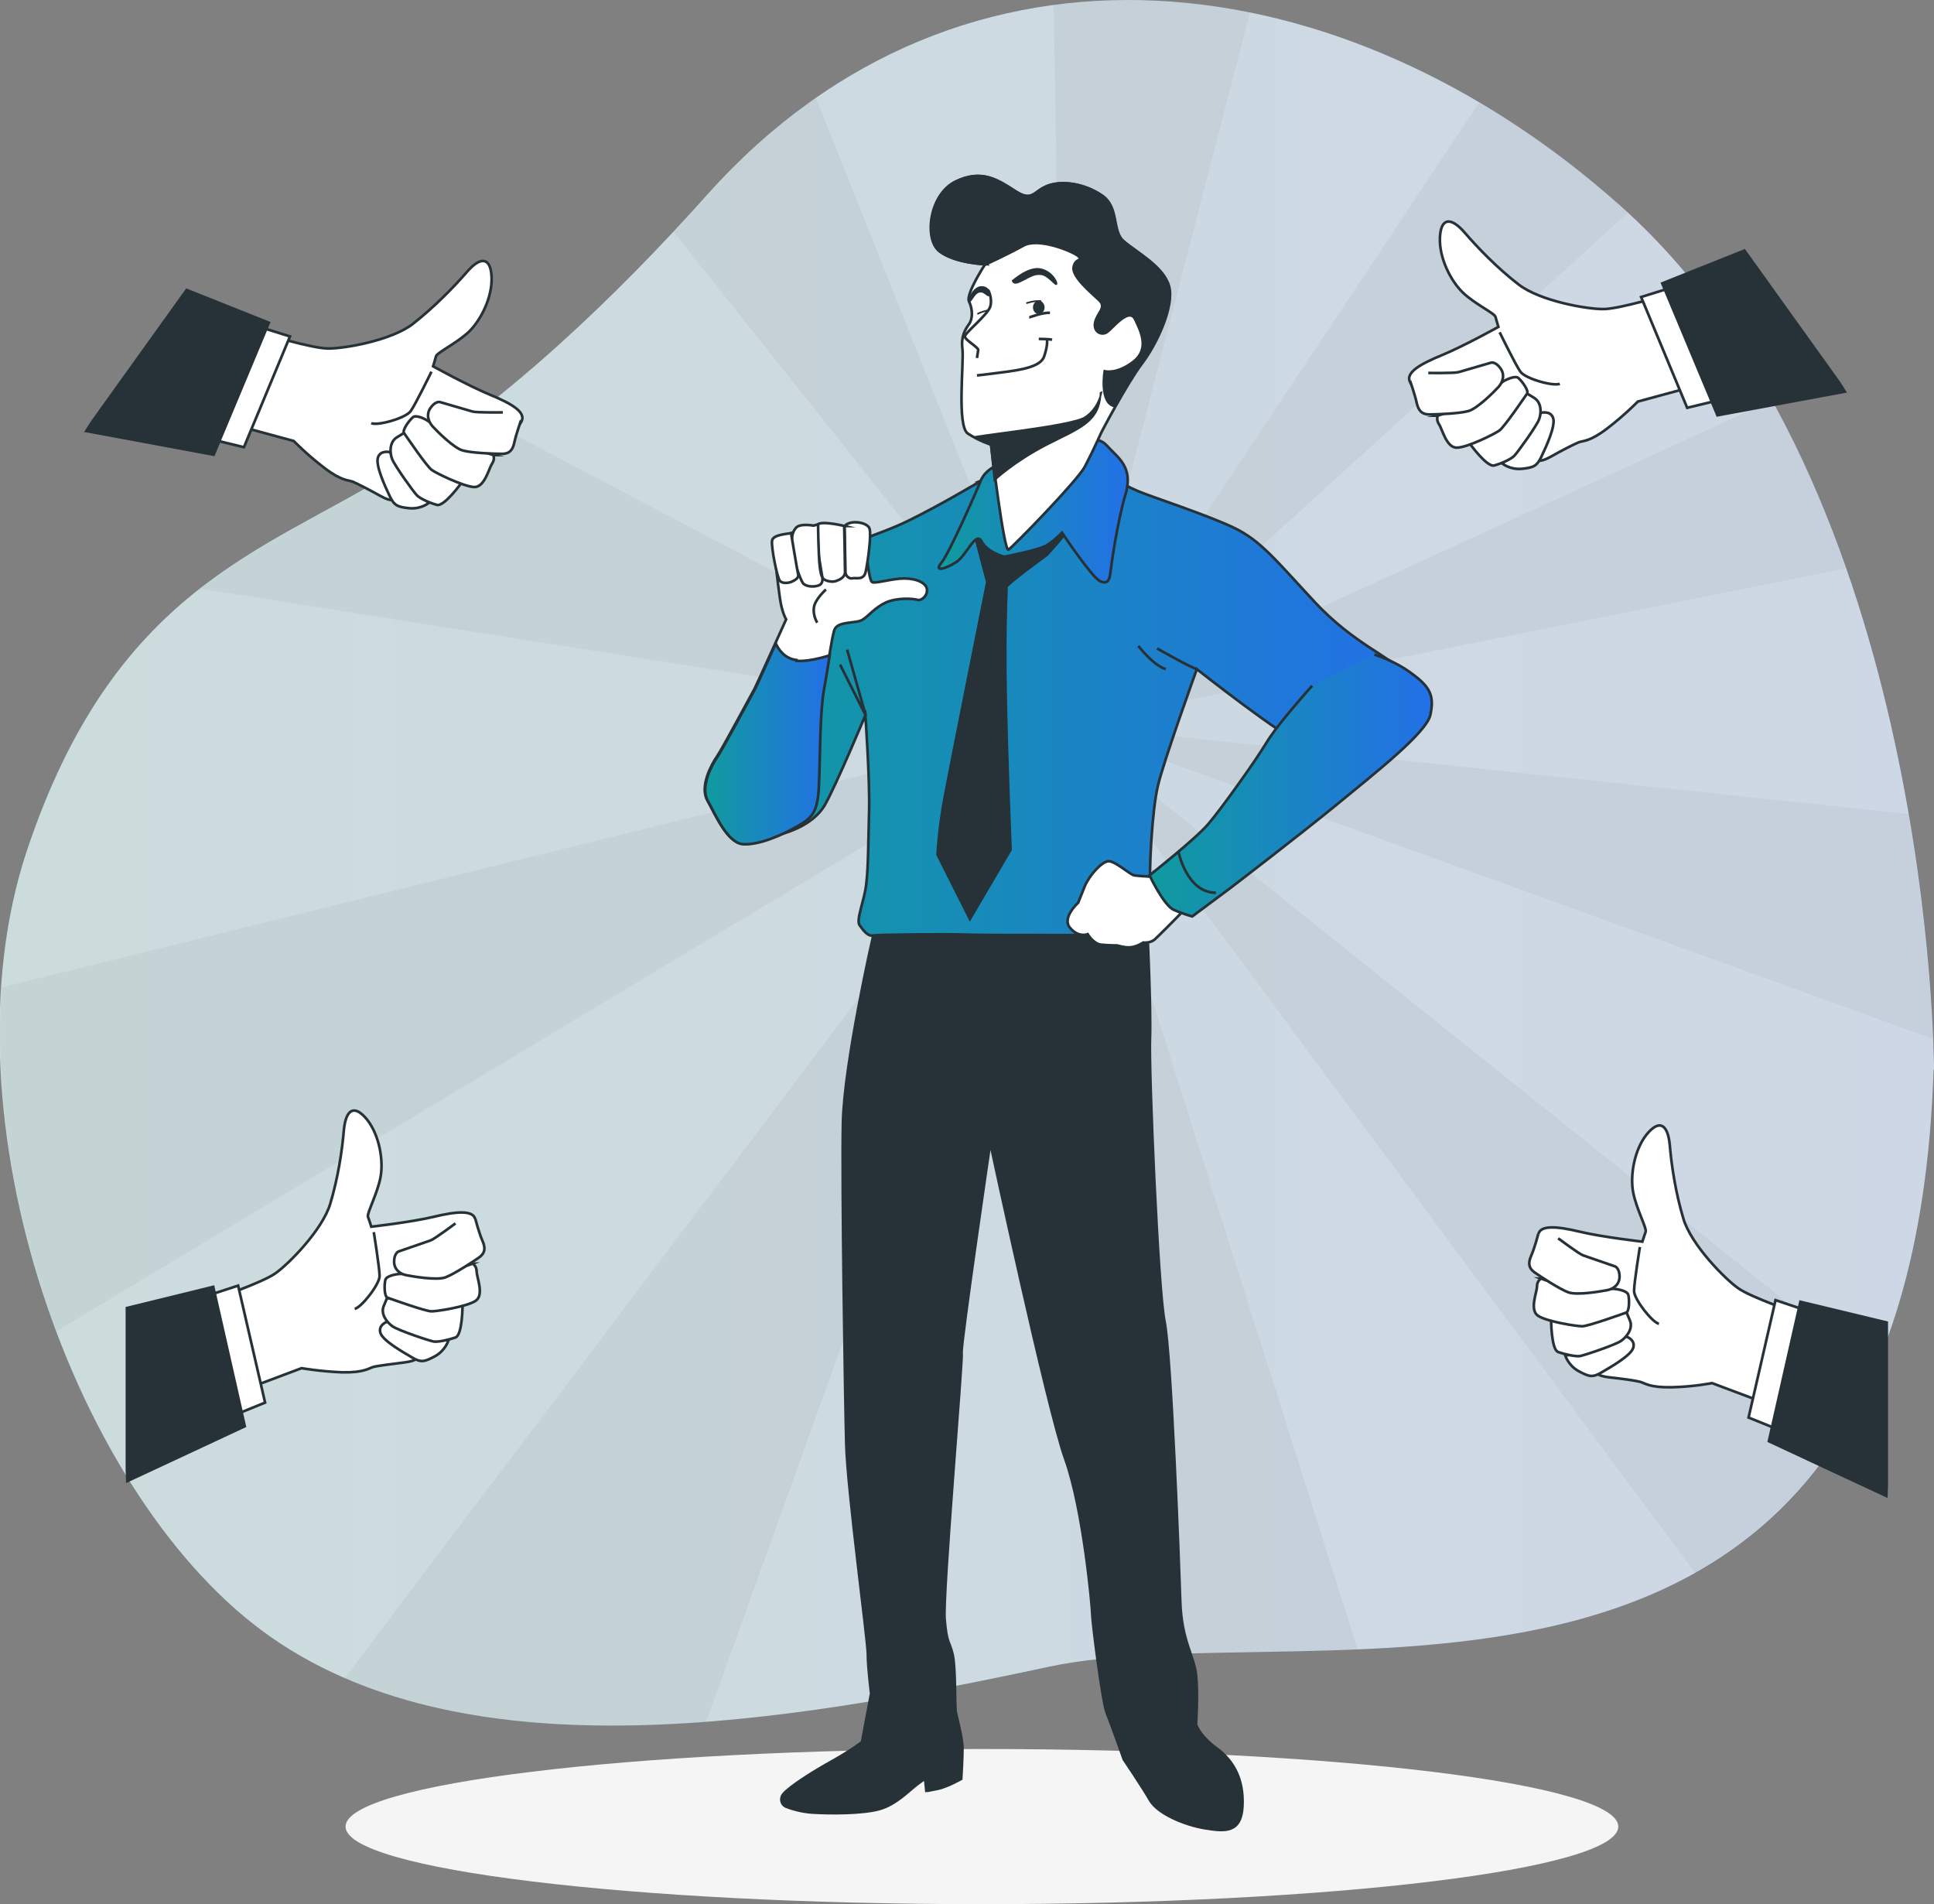 <?xml version="1.0" encoding="UTF-8"?> <svg xmlns="http://www.w3.org/2000/svg" width="580" height="571" viewBox="0 0 580 571" fill="none"><rect x="0" y="0" width="580" height="571" fill="#808080" stroke="none"/><g clip-path="url(#clip0_4_472)"><path opacity="0.4" d="M580 320.705C580 320.705 580 145.425 485.946 61.703C403.089 -12.191 288.88 -27.244 212.244 58.219C184.998 88.698 151.905 120.42 117.568 141.693C79.125 165.577 34.213 176.4 7.962 255.395C-18.164 334.389 22.269 450.207 81.737 491.259C141.206 532.311 234.389 517.01 314.384 499.843C394.38 482.675 572.784 538.158 579.876 320.705H580Z" fill="url(#paint0_linear_4_472)"></path><path opacity="0.7" d="M580 320.705C580 320.705 580 145.425 485.946 61.703C403.089 -12.191 288.88 -27.244 212.244 58.219C184.998 88.698 151.905 120.42 117.568 141.693C79.125 165.577 34.213 176.4 7.962 255.395C-18.164 334.389 22.269 450.207 81.737 491.259C141.206 532.311 234.389 517.01 314.384 499.843C394.38 482.675 572.784 538.158 579.876 320.705H580Z" fill="white"></path><path d="M294.479 571C399.88 571 485.324 560.585 485.324 547.737C485.324 534.889 399.88 524.474 294.479 524.474C189.078 524.474 103.634 534.889 103.634 547.737C103.634 560.585 189.078 571 294.479 571Z" fill="#F5F5F5"></path><path opacity="0.04" d="M485.946 61.703C472.634 49.76 458.451 39.435 443.646 30.727L319.485 217.328L488.185 63.818C487.439 63.071 486.692 62.325 485.821 61.703H485.946ZM374.848 3.732C355.191 -0.249 335.41 -1.12 316.002 1.493L319.61 217.328L374.848 3.732ZM244.715 29.358C233.393 37.32 222.57 46.899 212.368 58.219C209.009 61.952 205.525 65.808 202.042 69.54L319.61 217.328L244.715 29.358ZM142.823 124.276C134.612 130.621 126.152 136.468 117.692 141.817C99.03 153.386 78.876 161.845 60.09 176.525L319.485 217.453L142.823 124.276ZM0.498 296.074C-1.742 329.787 4.603 366.236 16.92 399.202L319.485 217.453L0.498 296.074ZM319.485 217.328L103.385 503.201C134.861 516.885 172.557 519.374 211.746 516.388L319.361 217.328H319.485ZM319.485 217.328L329.811 497.603C351.956 495.24 379.078 495.986 407.194 494.742L319.485 217.328ZM562.085 411.518L319.61 217.328L508.464 471.852C530.485 459.537 549.271 440.628 562.209 411.518H562.085ZM572.286 244.074L319.485 217.328L579.627 311.5C579.129 298.811 577.387 274.055 572.286 243.95V244.074ZM531.356 120.047L319.485 217.328L553.625 170.429C547.653 153.386 540.313 136.219 531.356 120.047Z" fill="black"></path><path d="M499.507 88.449C499.507 88.449 485.946 92.554 481.094 92.679C476.242 92.803 461.935 90.315 455.465 85.339C448.996 80.363 443.149 74.267 439.168 69.665C435.187 65.062 432.076 65.186 431.828 71.282C431.579 77.377 435.062 84.219 438.67 87.703C442.278 91.186 448.25 93.923 448.499 95.042C448.747 96.037 449.369 98.028 449.369 98.028C449.369 98.028 438.795 103.875 432.45 106.487C426.105 109.1 421.377 111.712 422.87 114.573C424.363 117.434 428.344 120.545 430.708 123.033C432.947 125.521 445.762 134.602 449.867 135.846C453.848 137.09 457.207 137.961 459.198 137.961C461.188 137.961 461.686 138.831 465.045 136.965C468.28 135.099 472.261 133.109 473.505 132.611C474.873 132.114 476.74 132.487 481.965 128.506C487.19 124.525 491.171 120.42 491.171 120.42L511.326 114.946L499.507 88.698V88.449Z" fill="white" stroke="#263238" stroke-width="0.8" stroke-miterlimit="10"></path><path d="M492.167 89.071L505.976 122.286L519.91 118.927L504.11 85.339L492.167 89.071Z" fill="white" stroke="#263238" stroke-width="0.8" stroke-miterlimit="10"></path><path d="M523.145 75.138L498.511 84.966L515.058 124.525L553.252 117.434L551.51 114.698L523.145 75.138Z" fill="#263238" stroke="#263238" stroke-width="0.8" stroke-miterlimit="10"></path><path d="M449.743 99.645C449.743 99.645 454.47 109.349 455.963 111.463C457.456 113.578 465.916 115.942 467.782 115.071" stroke="#263238" stroke-width="0.8" stroke-miterlimit="10"></path><path d="M462.184 123.779C462.184 123.779 465.045 123.032 465.792 125.396C466.538 127.76 463.677 133.98 462.308 136.841C460.94 139.702 460.069 140.2 456.461 140.573C452.853 140.946 450.489 138.956 450.489 138.956C450.489 138.956 454.346 135.97 454.968 134.975C455.59 134.104 462.184 123.779 462.184 123.779Z" fill="white" stroke="#263238" stroke-width="0.8" stroke-miterlimit="10"></path><path d="M440.661 132.86C440.661 132.86 445.886 140.2 448.125 139.578C450.365 138.956 453.102 137.712 454.097 136.717C455.092 135.721 460.815 127.76 461.562 125.769C462.308 123.779 462.308 120.669 460.069 119.301L457.829 117.932C457.829 117.932 454.968 121.042 450.862 123.903C446.881 126.765 439.168 130.372 439.043 131.119C438.919 131.989 440.412 132.736 440.412 132.736L440.661 132.86Z" fill="white" stroke="#263238" stroke-width="0.8" stroke-miterlimit="10"></path><path d="M431.206 124.65C431.206 124.65 430.583 125.769 431.579 127.262C432.574 128.755 433.818 134.477 437.053 134.229C440.287 134.104 448.25 130.123 449.618 129.128C451.111 128.133 457.332 118.927 457.954 118.057C458.576 117.186 456.461 114.324 455.341 113.329C454.221 112.458 451.111 114.2 451.111 114.2C451.111 114.2 438.546 122.784 431.081 124.65H431.206Z" fill="white" stroke="#263238" stroke-width="0.8" stroke-miterlimit="10"></path><path d="M428.344 111.837C428.344 111.837 436.182 111.961 437.426 111.588C438.67 111.215 447.254 108.727 447.254 108.727C447.254 108.727 448.623 108.478 449.991 110.468C451.36 112.334 450.738 114.573 449.369 116.066C448.001 117.559 442.9 122.659 440.287 123.281C437.675 124.028 430.832 124.277 428.593 124.277C426.478 124.277 425.358 123.157 424.861 120.793C424.363 118.43 422.87 114.2 422.87 114.2" fill="white"></path><path d="M428.344 111.837C428.344 111.837 436.182 111.961 437.426 111.588C438.67 111.215 447.254 108.727 447.254 108.727C447.254 108.727 448.623 108.478 449.991 110.468C451.36 112.334 450.738 114.573 449.369 116.066C448.001 117.559 442.9 122.659 440.287 123.281C437.675 124.028 430.832 124.277 428.593 124.277C426.478 124.277 425.358 123.157 424.861 120.793C424.363 118.43 422.87 114.2 422.87 114.2" stroke="#263238" stroke-width="0.8" stroke-miterlimit="10"></path><path d="M538.82 393.729C538.82 393.729 525.384 389.126 521.403 386.389C517.422 383.652 507.22 373.327 504.856 365.49C502.492 357.652 501.248 349.318 500.751 343.222C500.129 337.126 497.64 335.509 493.784 340.236C490.051 344.964 488.807 352.676 489.803 357.652C490.798 362.629 493.908 368.351 493.535 369.346C493.162 370.341 492.54 372.332 492.54 372.332C492.54 372.332 480.472 370.963 473.754 369.346C467.036 367.729 461.686 367.231 461.313 370.341C460.939 373.451 462.308 378.427 462.681 381.786C463.054 385.145 468.155 399.949 470.768 403.308C473.38 406.666 475.495 409.279 477.113 410.398C478.73 411.642 478.73 412.513 482.462 413.011C486.195 413.384 490.549 414.006 491.918 414.379C493.286 414.752 494.655 416.121 501.248 415.996C507.842 415.872 513.441 414.752 513.441 414.752L532.973 422.092L538.696 393.853L538.82 393.729Z" fill="white" stroke="#263238" stroke-width="0.8" stroke-miterlimit="10"></path><path d="M532.475 389.872L524.389 425.078L537.576 430.427L544.294 393.853L532.475 389.872Z" fill="white" stroke="#263238" stroke-width="0.8" stroke-miterlimit="10"></path><path d="M565.817 396.59L539.94 390.37L530.485 432.169L565.693 448.59L565.817 445.355V396.59Z" fill="#263238" stroke="#263238" stroke-width="0.8" stroke-miterlimit="10"></path><path d="M491.793 373.949C491.793 373.949 490.051 384.647 490.051 387.135C490.051 389.623 495.525 396.59 497.516 396.963" stroke="#263238" stroke-width="0.8" stroke-miterlimit="10"></path><path d="M487.812 400.82C487.812 400.82 490.549 401.815 489.803 404.178C489.056 406.542 483.084 409.901 480.347 411.518C477.61 413.135 476.615 412.886 473.38 411.145C470.27 409.403 469.399 406.418 469.399 406.418C469.399 406.418 474.376 406.169 475.371 405.796C476.366 405.422 487.812 400.82 487.812 400.82Z" fill="white" stroke="#263238" stroke-width="0.8" stroke-miterlimit="10"></path><path d="M465.169 395.595C465.169 395.595 465.169 404.676 467.284 405.422C469.399 406.169 472.385 406.791 473.754 406.666C475.122 406.418 484.453 403.308 486.195 402.064C487.937 400.82 489.803 398.332 488.807 395.968L487.812 393.604C487.812 393.604 483.707 394.351 478.73 394.351C473.754 394.351 465.543 392.734 464.921 393.356C464.299 393.978 465.169 395.47 465.169 395.47V395.595Z" fill="white" stroke="#263238" stroke-width="0.8" stroke-miterlimit="10"></path><path d="M462.184 383.404C462.184 383.404 460.939 384.026 460.939 385.767C460.939 387.509 458.576 392.858 461.313 394.6C464.05 396.341 472.758 397.71 474.5 397.71C476.242 397.71 486.692 393.978 487.688 393.604C488.683 393.231 488.683 389.624 488.31 388.255C487.936 386.887 484.329 386.514 484.329 386.514C484.329 386.514 469.151 386.14 462.059 383.404H462.184Z" fill="white" stroke="#263238" stroke-width="0.8" stroke-miterlimit="10"></path><path d="M467.284 371.337C467.284 371.337 473.629 376.064 474.749 376.437C475.869 376.81 484.453 379.796 484.453 379.796C484.453 379.796 485.697 380.418 485.697 382.781C485.697 385.145 483.955 386.513 481.965 386.887C479.974 387.26 472.883 388.504 470.27 387.509C467.658 386.513 461.935 382.781 460.193 381.537C458.451 380.293 458.202 378.801 459.198 376.561C460.193 374.322 461.313 370.093 461.313 370.093" fill="white"></path><path d="M467.284 371.337C467.284 371.337 473.629 376.064 474.749 376.437C475.869 376.81 484.453 379.796 484.453 379.796C484.453 379.796 485.697 380.418 485.697 382.781C485.697 385.145 483.955 386.513 481.965 386.887C479.974 387.26 472.883 388.504 470.27 387.509C467.658 386.513 461.935 382.781 460.193 381.537C458.451 380.293 458.202 378.801 459.198 376.561C460.193 374.322 461.313 370.093 461.313 370.093" stroke="#263238" stroke-width="0.8" stroke-miterlimit="10"></path><path d="M65.066 389.25C65.066 389.25 78.503 384.647 82.484 381.911C86.465 379.174 96.667 368.849 99.03 361.011C101.394 353.174 102.638 344.839 103.136 338.743C103.758 332.648 106.246 331.031 110.103 335.758C113.835 340.485 115.079 348.198 114.084 353.174C113.089 358.15 109.978 363.872 110.352 364.868C110.725 365.863 111.347 367.853 111.347 367.853C111.347 367.853 123.415 366.485 130.133 364.868C136.851 363.25 142.201 362.753 142.574 365.863C142.947 368.973 141.579 373.949 141.205 377.308C140.832 380.667 135.731 395.47 133.119 398.829C130.506 402.188 128.391 404.8 126.774 405.92C125.157 407.164 125.156 408.035 121.424 408.532C117.692 409.03 113.338 409.528 111.969 409.901C110.601 410.274 109.232 411.642 102.638 411.518C96.169 411.269 90.446 410.274 90.446 410.274L70.914 417.614L65.191 389.375L65.066 389.25Z" fill="white" stroke="#263238" stroke-width="0.8" stroke-miterlimit="10"></path><path d="M71.411 385.518L79.498 420.599L66.311 425.949L59.592 389.375L71.411 385.518Z" fill="white" stroke="#263238" stroke-width="0.8" stroke-miterlimit="10"></path><path d="M38.069 392.236L63.947 385.891L73.402 427.69L38.194 444.111L38.069 440.877V392.236Z" fill="#263238" stroke="#263238" stroke-width="0.8" stroke-miterlimit="10"></path><path d="M112.093 369.47C112.093 369.47 113.835 380.169 113.835 382.657C113.835 385.145 108.361 392.111 106.371 392.485" stroke="#263238" stroke-width="0.8" stroke-miterlimit="10"></path><path d="M116.075 396.341C116.075 396.341 113.338 397.336 114.084 399.7C114.831 402.063 120.802 405.422 123.539 407.04C126.276 408.657 127.272 408.408 130.506 406.666C133.616 404.925 134.487 401.939 134.487 401.939C134.487 401.939 129.511 401.69 128.516 401.317C127.52 400.944 116.075 396.341 116.075 396.341Z" fill="white" stroke="#263238" stroke-width="0.8" stroke-miterlimit="10"></path><path d="M138.717 391.241C138.717 391.241 138.717 400.322 136.602 401.068C134.487 401.815 131.502 402.437 130.133 402.312C128.764 402.064 119.434 398.954 117.692 397.71C115.95 396.466 114.084 393.978 115.079 391.614L116.075 389.25C116.075 389.25 120.18 389.997 125.157 389.997C130.133 389.997 138.344 388.38 138.966 389.002C139.588 389.624 138.717 391.116 138.717 391.116V391.241Z" fill="white" stroke="#263238" stroke-width="0.8" stroke-miterlimit="10"></path><path d="M141.703 378.925C141.703 378.925 142.947 379.547 142.947 381.289C142.947 383.03 145.311 388.38 142.574 390.121C139.837 391.863 131.128 393.231 129.386 393.231C127.645 393.231 117.194 389.499 116.199 389.126C115.204 388.753 115.204 385.145 115.577 383.777C115.95 382.408 119.558 382.035 119.558 382.035C119.558 382.035 134.736 381.662 141.827 378.925H141.703Z" fill="white" stroke="#263238" stroke-width="0.8" stroke-miterlimit="10"></path><path d="M136.602 366.858C136.602 366.858 130.257 371.585 129.138 371.958C128.018 372.332 119.434 375.317 119.434 375.317C119.434 375.317 118.19 375.939 118.19 378.303C118.19 380.667 119.931 382.035 121.922 382.408C123.912 382.781 131.004 384.025 133.616 383.03C136.229 382.035 141.952 378.303 143.694 377.059C145.435 375.815 145.684 374.322 144.689 372.083C143.694 369.844 142.574 365.614 142.574 365.614" fill="white"></path><path d="M136.602 366.858C136.602 366.858 130.257 371.585 129.138 371.958C128.018 372.332 119.434 375.317 119.434 375.317C119.434 375.317 118.19 375.939 118.19 378.303C118.19 380.667 119.931 382.035 121.922 382.408C123.912 382.781 131.004 384.025 133.616 383.03C136.229 382.035 141.952 378.303 143.694 377.059C145.435 375.815 145.684 374.322 144.689 372.083C143.694 369.844 142.574 365.614 142.574 365.614" stroke="#263238" stroke-width="0.8" stroke-miterlimit="10"></path><path d="M79.747 100.267C79.747 100.267 93.308 104.372 98.16 104.497C103.012 104.621 117.319 102.133 123.788 97.157C130.257 92.057 136.105 86.085 140.086 81.483C144.067 76.88 147.177 77.004 147.426 83.1C147.675 89.195 144.191 96.038 140.583 99.521C136.851 103.004 131.004 105.741 130.755 106.86C130.506 107.856 129.884 109.846 129.884 109.846C129.884 109.846 140.459 115.693 146.804 118.305C153.149 120.918 157.876 123.53 156.384 126.391C154.891 129.128 150.91 132.363 148.546 134.851C146.182 137.339 133.492 146.42 129.387 147.664C125.405 148.908 122.046 149.779 120.056 149.779C118.065 149.779 117.568 150.65 114.209 148.784C110.849 146.918 106.993 144.927 105.749 144.43C104.505 143.932 102.514 144.305 97.289 140.324C92.064 136.343 88.082 132.238 88.082 132.238L67.928 126.765L79.747 100.516V100.267Z" fill="white" stroke="#263238" stroke-width="0.8" stroke-miterlimit="10"></path><path d="M86.963 100.889L73.153 134.104L59.344 130.745L75.019 97.157L86.963 100.889Z" fill="white" stroke="#263238" stroke-width="0.8" stroke-miterlimit="10"></path><path d="M55.985 86.956L80.618 96.784L64.071 136.343L25.877 129.253L27.619 126.516L55.985 86.956Z" fill="#263238" stroke="#263238" stroke-width="0.8" stroke-miterlimit="10"></path><path d="M129.387 111.463C129.387 111.463 124.659 121.167 123.166 123.281C121.673 125.396 113.213 127.76 111.347 126.889" stroke="#263238" stroke-width="0.8" stroke-miterlimit="10"></path><path d="M116.946 135.597C116.946 135.597 114.084 134.851 113.338 137.214C112.591 139.578 115.453 145.798 116.821 148.659C118.19 151.52 119.061 152.018 122.668 152.391C126.276 152.764 128.64 150.774 128.64 150.774C128.64 150.774 124.783 147.788 124.161 146.793C123.539 145.922 116.946 135.597 116.946 135.597Z" fill="white" stroke="#263238" stroke-width="0.8" stroke-miterlimit="10"></path><path d="M138.468 144.678C138.468 144.678 133.243 152.018 131.004 151.396C128.764 150.774 126.027 149.53 125.032 148.535C124.037 147.54 118.314 139.578 117.568 137.587C116.821 135.597 116.821 132.487 119.06 131.119L121.3 129.75C121.3 129.75 124.161 132.86 128.267 135.721C132.248 138.583 139.961 142.19 140.086 142.937C140.21 143.808 138.717 144.554 138.717 144.554L138.468 144.678Z" fill="white" stroke="#263238" stroke-width="0.8" stroke-miterlimit="10"></path><path d="M147.924 136.468C147.924 136.468 148.546 137.588 147.55 139.08C146.555 140.573 145.311 146.296 142.076 146.047C138.842 145.798 130.879 141.942 129.511 140.946C128.018 139.951 121.798 130.745 121.175 129.875C120.553 129.004 122.668 126.143 123.788 125.147C124.908 124.152 128.018 126.018 128.018 126.018C128.018 126.018 140.583 134.602 148.048 136.468H147.924Z" fill="white" stroke="#263238" stroke-width="0.8" stroke-miterlimit="10"></path><path d="M150.785 123.655C150.785 123.655 142.947 123.779 141.703 123.406C140.459 123.033 131.875 120.545 131.875 120.545C131.875 120.545 130.506 120.296 129.138 122.286C127.769 124.152 128.391 126.391 129.76 127.884C131.128 129.377 136.229 134.478 138.842 135.1C141.454 135.846 148.297 136.095 150.536 136.095C152.776 136.095 153.771 134.975 154.269 132.612C154.766 130.248 156.259 126.018 156.259 126.018" fill="white"></path><path d="M150.785 123.655C150.785 123.655 142.947 123.779 141.703 123.406C140.459 123.033 131.875 120.545 131.875 120.545C131.875 120.545 130.506 120.296 129.138 122.286C127.769 124.152 128.391 126.391 129.76 127.884C131.128 129.377 136.229 134.478 138.842 135.1C141.454 135.846 148.297 136.095 150.536 136.095C152.776 136.095 153.771 134.975 154.269 132.612C154.766 130.248 156.259 126.018 156.259 126.018" stroke="#263238" stroke-width="0.8" stroke-miterlimit="10"></path><path d="M261.883 280.524C261.883 280.524 253.175 318.715 252.801 336.629C252.428 354.542 253.423 419.231 253.797 433.039C254.17 446.972 260.266 491.881 260.266 495.986C260.266 500.091 261.261 507.804 261.261 507.804L258.524 522.359C258.524 522.359 256.16 524.35 250.064 527.833C243.968 531.192 236.877 535.67 234.886 538.034C233.891 539.278 234.264 541.144 235.757 541.766C237.623 542.512 240.36 543.258 243.346 543.507C249.069 543.88 258.524 543.88 263.625 542.512C268.726 541.144 272.707 536.79 275.071 535.048L277.435 533.306L277.808 537.038C277.808 537.038 278.181 537.038 281.167 536.416C284.153 535.794 288.258 533.431 288.258 533.431C288.258 533.431 288.631 527.708 288.631 524.35C288.631 520.991 286.89 514.895 286.641 513.527C286.268 512.158 286.641 499.967 285.646 495.986C284.65 491.881 283.904 493.001 283.282 485.536C282.66 478.072 288.756 407.662 288.383 405.671C288.009 403.681 296.967 342.6 296.967 342.6C296.967 342.6 314.011 422.216 319.485 437.518C324.959 452.695 327.572 482.178 327.572 484.168C327.572 486.158 330.558 510.168 331.926 513.651C333.295 517.01 337.027 527.584 337.027 527.584C337.027 527.584 342.501 535.67 344.865 539.775C347.229 543.88 355.315 547.239 361.411 548.235C367.507 549.23 372.235 549.603 372.608 541.517C372.982 533.431 369.871 527.957 364.77 524.225C359.67 520.493 358.674 517.134 358.674 517.134C358.674 517.134 359.296 508.053 358.674 502.206C358.052 496.484 354.32 492.005 353.947 480.187C353.574 468.369 351.21 406.044 349.219 396.217C347.229 386.389 344.492 320.705 344.865 311.624C345.238 302.543 343.994 277.041 343.994 277.041L261.634 276.045L261.883 280.897V280.524Z" fill="#263238" stroke="#263238" stroke-width="0.8" stroke-miterlimit="10"></path><path d="M294.23 144.181C294.23 144.181 281.664 151.645 272.707 155.999C263.749 160.477 252.926 162.965 251.806 165.453C250.686 167.941 231.527 208.869 227.795 214.467C224.063 220.065 215.603 230.888 217.22 236.984C218.837 243.079 225.804 251.414 230.283 250.917C234.762 250.419 243.595 247.807 247.327 241.462C250.935 235.118 259.52 214.467 259.52 214.467C259.52 214.467 260.888 233.625 260.639 243.204C260.39 252.658 260.39 260.495 259.768 265.223C259.271 269.95 256.658 275.797 257.778 277.414C258.897 279.031 260.266 280.773 261.634 280.524C263.003 280.275 283.904 280.026 290.373 280.275C296.718 280.524 325.706 280.275 331.926 280.524C338.022 280.773 343.372 277.787 343.87 276.668C344.367 275.548 345.487 273.931 344.989 267.711C344.492 261.615 345.487 242.955 347.229 235.74C348.846 228.524 358.923 200.659 358.923 200.659C358.923 200.659 385.423 221.558 390.897 223.175C396.495 224.792 411.549 222.304 416.525 216.209C421.501 210.113 423.243 205.386 420.133 201.156C417.023 196.927 405.95 193.07 394.256 180.506C382.561 167.941 378.082 162.094 369.996 158.238C361.909 154.381 345.487 149.032 341.63 147.415C337.773 145.798 336.654 144.927 334.166 143.807C331.677 142.688 325.83 140.449 315.006 140.2C304.183 139.951 294.106 144.181 294.106 144.181H294.23Z" fill="url(#paint1_linear_4_472)" stroke="#263238" stroke-width="0.8" stroke-miterlimit="10"></path><path d="M254.046 194.812C254.419 196.18 259.644 214.591 259.644 214.591L251.931 199.29" stroke="#263238" stroke-width="0.8" stroke-miterlimit="10"></path><path d="M359.048 200.659C357.928 200.659 346.98 194.438 346.98 194.438" stroke="#263238" stroke-width="0.8" stroke-miterlimit="10"></path><path d="M341.381 193.692C341.381 193.692 345.736 199.415 349.592 200.659" stroke="#263238" stroke-width="0.8" stroke-miterlimit="10"></path><path d="M292.613 161.348L296.096 174.534C296.096 174.534 285.024 229.893 283.282 239.223C281.54 248.553 281.167 256.266 281.167 256.266L290.871 275.548L303.063 254.773C303.063 254.773 301.943 228.524 301.57 207.625C301.197 186.601 301.943 176.525 301.819 176.027C301.57 175.405 314.011 166.324 314.011 166.324C314.011 166.324 321.227 158.362 321.6 156.994C321.973 155.625 316.499 157.367 315.38 158.487C314.26 159.606 310.776 161.845 305.676 160.85C300.575 159.855 293.981 154.257 293.11 156.994C292.115 159.731 292.737 161.472 292.737 161.472L292.613 161.348Z" fill="#263238" stroke="#263238" stroke-width="0.8" stroke-miterlimit="10"></path><path d="M300.948 138.707C300.326 139.08 295.723 140.2 294.105 144.181C292.488 148.161 284.65 165.951 282.287 168.812C279.923 171.673 283.655 170.554 286.765 168.563C289.876 166.573 292.613 159.109 294.354 162.343C296.096 165.702 301.197 166.946 301.197 166.946C301.197 166.946 311.647 164.956 314.011 163.463C316.375 161.97 318.49 159.731 318.49 159.731C318.49 159.731 327.447 173.166 329.936 174.286C332.424 175.405 332.797 173.539 333.046 171.424C333.295 169.31 335.036 156.621 337.525 148.286C340.013 139.951 335.161 137.214 332.051 133.731C328.94 130.248 325.457 132.611 321.973 132.985C318.49 133.358 300.948 138.583 300.948 138.583V138.707Z" fill="url(#paint2_linear_4_472)" stroke="#263238" stroke-width="0.8" stroke-miterlimit="10"></path><path d="M295.598 78.995C295.598 78.995 289.502 88.2 290.622 90.439C291.742 92.679 291.742 95.664 290.622 97.157C289.502 98.774 288.134 100.765 288.631 104.621C289.129 108.478 286.89 127.76 290.249 129.999C293.608 132.238 297.216 133.358 297.216 133.358C297.216 133.358 301.072 165.702 302.441 164.831C303.809 163.96 323.093 144.181 325.332 139.951C327.572 135.721 330.309 129.626 330.309 129.626C330.309 129.626 337.898 115.071 342.501 108.975C347.104 102.879 352.205 91.683 350.588 85.837C348.97 79.99 340.884 75.76 337.151 72.526C333.295 69.416 335.783 62.2 330.433 58.593C325.084 54.985 318.49 54.114 314.26 55.731C310.03 57.349 309.781 60.708 304.556 57.349C299.331 53.99 294.479 50.631 286.641 54.487C278.803 58.344 277.186 71.779 281.913 75.387C286.641 78.995 295.847 79.243 295.847 79.243L295.598 78.995Z" fill="white" stroke="#263238" stroke-width="0.8" stroke-miterlimit="10"></path><path d="M337.027 72.526C333.17 69.416 335.658 62.2 330.309 58.593C324.959 54.985 318.365 54.114 314.135 55.731C309.906 57.349 309.657 60.708 304.431 57.349C299.206 53.99 294.354 50.631 286.516 54.487C278.679 58.344 277.061 71.779 281.789 75.387C286.516 78.995 295.723 79.243 295.723 79.243C295.723 79.243 302.441 76.133 306.92 73.645C311.398 71.157 321.476 75.263 323.342 76.755C325.084 78.373 322.471 77.253 321.973 80.114C321.476 82.975 327.199 87.703 329.562 89.942C332.051 92.181 329.065 93.798 328.443 96.659C327.821 99.521 330.433 100.765 332.051 99.521C333.668 98.401 338.52 92.057 340.386 95.664C342.128 99.272 344.865 104.621 339.888 108.478C334.912 112.334 331.304 111.339 331.304 111.339C331.304 111.339 329.687 121.042 334.414 121.788C336.903 117.31 340.013 111.961 342.377 108.851C346.855 102.755 352.081 91.559 350.463 85.712C348.846 79.865 340.759 75.636 337.027 72.401V72.526Z" fill="#263238" stroke="#263238" stroke-width="0.8" stroke-miterlimit="10"></path><path d="M307.791 90.937C307.791 90.937 310.03 90.066 312.269 90.315" stroke="#263238" stroke-width="0.5" stroke-miterlimit="10"></path><path d="M296.345 93.052C296.345 93.052 294.354 93.425 293.11 94.171" stroke="#263238" stroke-width="0.5" stroke-miterlimit="10"></path><path d="M296.345 86.956C296.345 86.956 297.713 89.444 296.967 91.932C296.22 94.42 289.253 99.894 289.378 100.889C289.378 102.009 293.483 104.123 293.359 104.994C293.235 105.865 292.986 107.358 292.986 107.358" stroke="#263238" stroke-width="0.8" stroke-miterlimit="10"></path><path d="M311.523 93.923C312.347 93.923 313.016 93.143 313.016 92.181C313.016 91.219 312.347 90.439 311.523 90.439C310.698 90.439 310.03 91.219 310.03 92.181C310.03 93.143 310.698 93.923 311.523 93.923Z" fill="#263238" stroke="#263238" stroke-width="0.5" stroke-miterlimit="10"></path><path d="M308.661 95.166C308.91 95.166 312.518 93.674 314.882 93.798" stroke="#263238" stroke-width="0.8" stroke-miterlimit="10"></path><path d="M303.561 84.344C303.561 84.344 308.413 79.865 312.145 80.736C315.877 81.607 317.246 85.215 316.748 85.215C316.251 85.215 314.26 82.478 312.269 82.229C310.154 81.98 308.786 82.975 307.044 83.846C305.302 84.717 304.183 85.339 303.685 84.219L303.561 84.344Z" fill="#263238" stroke="#263238" stroke-width="0.5" stroke-miterlimit="10"></path><path d="M296.718 87.827C296.718 87.454 296.096 85.837 293.981 86.085C291.742 86.459 290.124 90.439 290.746 90.315C291.368 90.315 292.115 87.703 293.857 87.454C295.598 87.205 296.718 89.942 296.718 87.703V87.827Z" fill="#263238" stroke="#263238" stroke-width="0.5" stroke-miterlimit="10"></path><path d="M292.986 112.583C292.986 112.583 296.469 112.21 301.072 111.588C305.676 110.966 312.145 110.095 313.14 106.86C314.26 103.626 314.011 101.884 314.011 101.884" stroke="#263238" stroke-width="0.8" stroke-miterlimit="10"></path><path d="M311.523 101.635C311.896 101.635 314.509 101.636 315.504 101.884" stroke="#263238" stroke-width="0.8" stroke-miterlimit="10"></path><path d="M330.309 117.683C330.309 117.683 329.438 122.535 325.332 125.147C321.227 127.76 291.244 130.745 292.239 131.118C293.235 131.492 297.091 133.358 297.091 133.358L298.211 144.056C298.211 144.056 303.934 138.582 313.762 133.482C323.715 128.382 329.811 126.64 330.06 117.808L330.309 117.683Z" fill="#263238" stroke="#263238" stroke-width="0.5" stroke-miterlimit="10"></path><path d="M347.104 262.983C347.104 262.983 341.506 262.735 340.137 262.486C338.769 262.237 334.29 258.007 332.299 258.256C330.309 258.505 326.701 262.486 325.332 265.72C323.964 269.079 323.342 270.696 323.342 270.696C323.342 270.696 318.365 275.175 320.854 278.16C323.342 281.27 326.203 280.151 326.203 280.151C326.203 280.151 327.821 282.888 330.06 283.261C332.299 283.51 335.036 283.51 335.036 283.51C335.036 283.51 337.773 284.38 339.515 284.007C341.133 283.758 342.874 282.639 342.874 282.639C342.874 282.639 344.865 282.888 346.233 281.768C347.229 280.897 352.205 275.921 354.693 273.309C355.564 272.313 356.186 271.691 356.186 271.691L346.98 262.735L347.104 262.983Z" fill="white" stroke="#263238" stroke-width="0.8" stroke-miterlimit="10"></path><path d="M393.509 205.635C393.509 205.635 383.183 217.079 379.824 222.677C376.465 228.275 366.139 242.706 362.282 247.184C358.426 251.663 344.74 262.486 344.74 262.486C344.74 262.486 348.97 271.443 351.956 272.811C355.067 274.179 357.555 274.801 357.555 274.801L368.752 266.467C368.752 266.467 389.901 250.294 401.098 241.089C412.295 231.883 427.846 219.692 428.966 214.343C430.086 208.993 429.215 206.257 423.616 202.151C418.018 197.922 412.171 196.304 412.171 196.304" fill="url(#paint3_linear_4_472)"></path><path d="M393.509 205.635C393.509 205.635 383.183 217.079 379.824 222.677C376.465 228.275 366.139 242.706 362.282 247.184C358.426 251.663 344.74 262.486 344.74 262.486C344.74 262.486 348.97 271.443 351.956 272.811C355.067 274.179 357.555 274.801 357.555 274.801L368.752 266.467C368.752 266.467 389.901 250.294 401.098 241.089C412.295 231.883 427.846 219.692 428.966 214.343C430.086 208.993 429.215 206.257 423.616 202.151C418.018 197.922 412.171 196.304 412.171 196.304" stroke="#263238" stroke-width="0.8" stroke-miterlimit="10"></path><path d="M353.449 255.519C353.449 255.519 355.937 267.711 364.646 267.711" stroke="#263238" stroke-width="0.8" stroke-miterlimit="10"></path><path d="M232.149 165.204C232.149 165.204 233.269 175.032 233.891 179.386C234.513 183.74 235.757 185.73 235.757 185.73C235.757 185.73 226.675 205.883 226.302 206.505C225.929 207.127 216.474 224.792 214.981 226.907C213.488 229.022 209.755 235.74 212.119 239.969C214.483 244.199 218.091 252.783 222.819 253.031C227.671 253.28 234.389 250.295 238.992 247.682C243.595 245.07 245.088 243.328 245.461 235.615C245.834 227.902 245.71 214.094 246.954 206.879C248.323 199.539 249.318 191.951 250.189 188.965C251.184 186.104 256.658 187.099 258.649 185.855C260.515 184.735 262.257 182.247 265.74 180.63C269.223 179.137 273.951 179.51 275.195 179.884C276.315 180.257 278.43 178.515 277.932 176.4C277.31 174.286 273.578 173.166 269.721 173.539C265.864 173.912 262.381 175.032 261.51 174.534C260.515 173.912 259.644 163.836 259.644 163.836C259.644 163.836 245.959 164.956 241.231 165.204C236.504 165.453 232.149 165.453 232.149 165.453V165.204Z" fill="white" stroke="#263238" stroke-width="0.8" stroke-miterlimit="10"></path><path d="M253.299 157.74C253.299 157.74 253.548 170.429 253.548 171.549C253.548 172.668 254.668 173.664 255.663 173.415C256.658 173.166 259.146 174.161 259.644 171.3C260.266 168.439 261.386 160.353 260.764 158.487C260.142 156.621 255.041 155.75 253.299 157.74Z" fill="white" stroke="#263238" stroke-width="0.8" stroke-miterlimit="10"></path><path d="M253.299 157.74C253.299 157.74 247.203 156.247 245.461 157.118C243.719 158.113 246.456 171.673 246.581 172.917C246.705 174.161 249.442 174.659 250.562 174.286C251.682 173.912 253.423 173.166 253.423 171.549C253.423 169.931 253.175 157.74 253.175 157.74H253.299Z" fill="white" stroke="#263238" stroke-width="0.8" stroke-miterlimit="10"></path><path d="M243.968 157.616C243.968 157.616 239.987 156.869 238.743 158.238C237.499 159.606 237.25 161.472 237.623 164.956C237.996 168.439 239.987 173.539 240.734 174.783C241.48 175.903 243.968 176.152 245.586 175.53C247.078 174.908 246.581 173.042 246.581 173.042C246.581 173.042 245.834 172.295 245.586 166.324C245.337 160.353 245.337 157.243 245.337 157.243L243.968 157.616Z" fill="white" stroke="#263238" stroke-width="0.8" stroke-miterlimit="10"></path><path d="M237.25 159.855C236.504 160.104 231.652 160.228 231.527 162.219C231.278 164.085 233.02 173.166 233.891 174.161C234.637 175.156 236.752 174.783 237.499 174.41C238.245 174.037 239.614 173.415 239.365 172.295C239.116 171.175 237.25 159.979 237.25 159.979V159.855Z" fill="white" stroke="#263238" stroke-width="0.8" stroke-miterlimit="10"></path><path d="M238.867 197.922C235.508 197.549 233.518 194.936 232.647 192.946C230.034 198.793 226.675 206.257 226.426 206.63C226.053 207.252 216.598 224.917 215.105 227.032C213.612 229.146 209.88 235.864 212.244 240.094C214.607 244.323 218.215 252.907 222.943 253.156C227.795 253.405 234.513 250.419 239.116 247.807C243.719 245.194 245.212 243.453 245.586 235.74C245.959 228.027 245.834 214.218 247.078 207.003C247.701 203.395 248.323 199.788 248.82 196.553C245.834 197.424 241.853 198.419 238.867 198.171V197.922Z" fill="url(#paint4_linear_4_472)" stroke="#263238" stroke-width="0.8" stroke-miterlimit="10"></path><path d="M247.7 176.774C247.7 176.774 244.466 179.635 244.093 182.123C243.719 184.611 245.088 186.726 245.088 186.726" fill="white"></path><path d="M247.7 176.774C247.7 176.774 244.466 179.635 244.093 182.123C243.719 184.611 245.088 186.726 245.088 186.726" stroke="#263238" stroke-width="0.8" stroke-miterlimit="10"></path></g><defs><linearGradient id="paint0_linear_4_472" x1="-0.132" y1="258.728" x2="580" y2="258.728" gradientUnits="userSpaceOnUse"><stop stop-color="#109B9E"></stop><stop offset="1" stop-color="#2370E7"></stop></linearGradient><linearGradient id="paint1_linear_4_472" x1="217.017" y1="210.369" x2="421.686" y2="210.369" gradientUnits="userSpaceOnUse"><stop stop-color="#109B9E"></stop><stop offset="1" stop-color="#2370E7"></stop></linearGradient><linearGradient id="paint2_linear_4_472" x1="281.54" y1="153.238" x2="338.21" y2="153.238" gradientUnits="userSpaceOnUse"><stop stop-color="#109B9E"></stop><stop offset="1" stop-color="#2370E7"></stop></linearGradient><linearGradient id="paint3_linear_4_472" x1="344.74" y1="235.553" x2="429.39" y2="235.553" gradientUnits="userSpaceOnUse"><stop stop-color="#109B9E"></stop><stop offset="1" stop-color="#2370E7"></stop></linearGradient><linearGradient id="paint4_linear_4_472" x1="211.479" y1="223.058" x2="248.82" y2="223.058" gradientUnits="userSpaceOnUse"><stop stop-color="#109B9E"></stop><stop offset="1" stop-color="#2370E7"></stop></linearGradient><clipPath id="clip0_4_472"><rect width="580" height="571" fill="white"></rect></clipPath></defs></svg> 